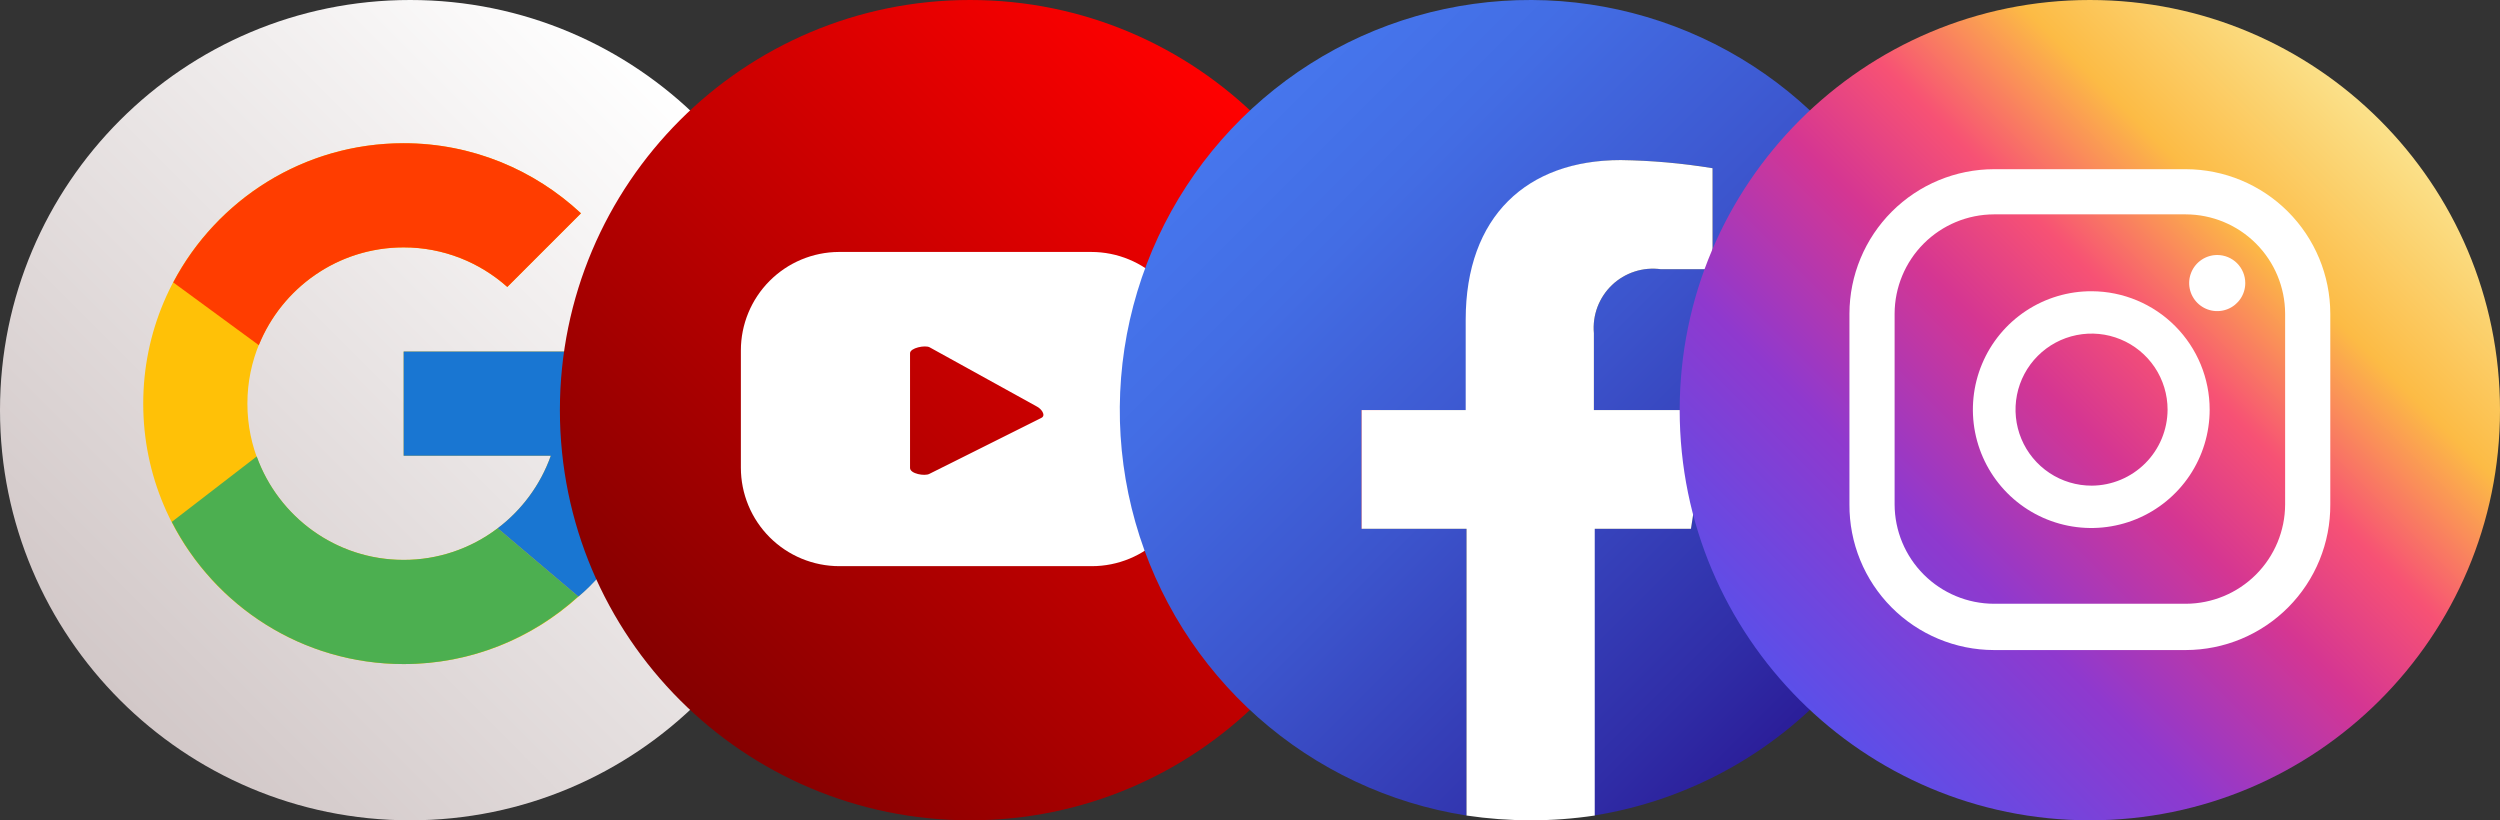 <svg width="192" height="63" viewBox="0 0 192 63" fill="none" xmlns="http://www.w3.org/2000/svg">
<rect x="0" y="0" width="192" height="63" fill="#333333" stroke="none"/>
<path d="M31.5 63C48.897 63 63 48.897 63 31.5C63 14.103 48.897 0 31.5 0C14.103 0 0 14.103 0 31.5C0 48.897 14.103 63 31.5 63Z" fill="url(#paint0_linear_2715_54623)"/>
<path d="M50.611 27.083H49V27H31V35H42.303C40.654 39.657 36.223 43 31 43C24.373 43 19 37.627 19 31C19 24.373 24.373 19 31 19C34.059 19 36.842 20.154 38.961 22.039L44.618 16.382C41.046 13.053 36.268 11 31 11C19.955 11 11 19.955 11 31C11 42.045 19.955 51 31 51C42.045 51 51 42.045 51 31C51 29.659 50.862 28.35 50.611 27.083Z" fill="#FFC107"/>
<path d="M13.306 21.691L19.877 26.51C21.655 22.108 25.961 19 31 19C34.059 19 36.842 20.154 38.961 22.039L44.618 16.382C41.046 13.053 36.268 11 31 11C23.318 11 16.656 15.337 13.306 21.691Z" fill="#FF3D00"/>
<path d="M31 51C36.166 51 40.86 49.023 44.409 45.808L38.219 40.57C36.144 42.149 33.608 43.002 31 43C25.798 43 21.381 39.683 19.717 35.054L13.195 40.079C16.505 46.556 23.227 51 31 51Z" fill="#4CAF50"/>
<path d="M50.611 27.083H49V27H31V35H42.303C41.514 37.216 40.093 39.153 38.216 40.571L38.219 40.569L44.409 45.807C43.971 46.205 51 41 51 31C51 29.659 50.862 28.35 50.611 27.083Z" fill="#1976D2"/>
<path d="M74.5 63C91.897 63 106 48.897 106 31.5C106 14.103 91.897 0 74.5 0C57.103 0 43 14.103 43 31.5C43 48.897 57.103 63 74.5 63Z" fill="url(#paint1_linear_2715_54623)"/>
<path d="M91.373 26.912C91.373 24.907 90.576 22.983 89.158 21.565C87.739 20.146 85.816 19.35 83.81 19.35H64.419C62.421 19.361 60.508 20.163 59.099 21.58C57.69 22.997 56.899 24.914 56.899 26.912V35.918C56.899 37.924 57.696 39.848 59.114 41.266C60.533 42.684 62.456 43.481 64.462 43.481H83.853C85.859 43.481 87.782 42.684 89.201 41.266C90.619 39.848 91.416 37.924 91.416 35.918L91.373 26.912ZM79.996 32.083L71.378 36.392C71.034 36.586 69.891 36.392 69.891 35.94V27.128C69.891 26.718 71.055 26.481 71.4 26.675L79.63 31.221C79.975 31.394 80.341 31.889 79.996 32.083Z" fill="white"/>
<path d="M149 31.493C148.998 25.471 147.269 19.575 144.02 14.504C140.771 9.434 136.136 5.401 130.666 2.884C125.196 0.367 119.119 -0.53 113.155 0.301C107.191 1.132 101.59 3.655 97.015 7.572C92.441 11.488 89.085 16.634 87.344 22.4C85.604 28.165 85.552 34.309 87.196 40.103C88.839 45.897 92.108 51.099 96.616 55.092C101.124 59.085 106.681 61.702 112.631 62.633V40.609H104.573V31.493H112.631V24.554C112.631 16.667 117.349 12.293 124.545 12.293C126.885 12.329 129.218 12.538 131.526 12.918V20.675H127.562C126.884 20.582 126.194 20.642 125.543 20.853C124.892 21.063 124.297 21.417 123.802 21.89C123.307 22.362 122.925 22.94 122.685 23.58C122.444 24.221 122.351 24.907 122.412 25.589V31.493H131.16L129.867 40.609H122.412V62.633C129.823 61.453 136.571 57.671 141.444 51.964C146.317 46.256 148.996 38.998 149 31.493Z" fill="url(#paint2_linear_2715_54623)"/>
<path d="M129.866 40.61L131.267 31.494H122.411V25.59C122.35 24.908 122.443 24.222 122.683 23.581C122.924 22.941 123.306 22.363 123.801 21.89C124.296 21.418 124.891 21.064 125.542 20.854C126.193 20.643 126.883 20.583 127.561 20.676H131.525V12.918C129.195 12.536 126.84 12.327 124.48 12.293C117.283 12.293 112.565 16.603 112.565 24.555V31.494H104.571V40.61H112.629V62.633C114.263 62.876 115.912 62.998 117.563 63C119.208 62.999 120.85 62.877 122.476 62.633V40.61H129.866Z" fill="white"/>
<path d="M160.5 63C177.897 63 192 48.897 192 31.5C192 14.103 177.897 0 160.5 0C143.103 0 129 14.103 129 31.5C129 48.897 143.103 63 160.5 63Z" fill="url(#paint3_linear_2715_54623)"/>
<path d="M170.283 19.584C169.856 19.584 169.44 19.711 169.085 19.948C168.731 20.184 168.455 20.521 168.292 20.915C168.129 21.308 168.086 21.741 168.169 22.159C168.252 22.577 168.458 22.961 168.759 23.263C169.06 23.564 169.444 23.769 169.862 23.852C170.28 23.935 170.713 23.893 171.107 23.73C171.501 23.567 171.837 23.29 172.074 22.936C172.311 22.582 172.437 22.165 172.437 21.739C172.437 21.456 172.381 21.176 172.273 20.915C172.165 20.653 172.006 20.416 171.806 20.215C171.606 20.015 171.368 19.857 171.107 19.748C170.846 19.64 170.565 19.584 170.283 19.584Z" fill="white"/>
<path d="M160.653 22.367C158.853 22.358 157.091 22.884 155.59 23.878C154.089 24.872 152.917 26.289 152.222 27.95C151.527 29.61 151.341 31.44 151.687 33.206C152.033 34.973 152.896 36.597 154.165 37.873C155.435 39.149 157.055 40.019 158.82 40.373C160.585 40.728 162.415 40.55 164.079 39.863C165.743 39.176 167.166 38.011 168.167 36.515C169.168 35.019 169.702 33.259 169.702 31.459C169.702 29.055 168.75 26.749 167.054 25.045C165.359 23.341 163.057 22.378 160.653 22.367ZM160.653 37.298C159.497 37.302 158.366 36.964 157.403 36.325C156.44 35.685 155.688 34.775 155.243 33.709C154.798 32.642 154.679 31.467 154.902 30.333C155.125 29.199 155.679 28.157 156.495 27.338C157.311 26.519 158.351 25.961 159.484 25.734C160.618 25.507 161.793 25.621 162.861 26.063C163.929 26.504 164.842 27.252 165.485 28.213C166.127 29.174 166.47 30.303 166.47 31.459C166.465 33.002 165.851 34.481 164.762 35.574C163.672 36.667 162.196 37.287 160.653 37.298Z" fill="white"/>
<path d="M167.871 49.924H153.133C151.67 49.921 150.221 49.629 148.871 49.065C147.52 48.501 146.294 47.676 145.263 46.637C144.232 45.598 143.416 44.366 142.863 43.011C142.309 41.656 142.029 40.205 142.037 38.741V24.09C142.043 21.149 143.214 18.33 145.294 16.25C147.373 14.171 150.192 13 153.133 12.994H167.871C170.812 13 173.631 14.171 175.711 16.25C177.79 18.33 178.961 21.149 178.967 24.09V38.741C178.975 40.205 178.695 41.656 178.141 43.011C177.588 44.366 176.772 45.598 175.741 46.637C174.71 47.676 173.484 48.501 172.134 49.065C170.783 49.629 169.334 49.921 167.871 49.924ZM153.133 16.463C151.112 16.469 149.176 17.274 147.746 18.703C146.317 20.132 145.512 22.069 145.506 24.09V38.741C145.512 40.763 146.317 42.699 147.746 44.128C149.176 45.557 151.112 46.363 153.133 46.369H167.871C169.892 46.363 171.829 45.557 173.258 44.128C174.687 42.699 175.492 40.763 175.498 38.741V24.09C175.492 22.069 174.687 20.132 173.258 18.703C171.829 17.274 169.892 16.469 167.871 16.463H153.133Z" fill="white"/>
<defs>
<linearGradient id="paint0_linear_2715_54623" x1="53.778" y1="9.222" x2="9.222" y2="53.757" gradientUnits="userSpaceOnUse">
<stop stop-color="white"/>
<stop offset="1" stop-color="#D2C8C8"/>
</linearGradient>
<linearGradient id="paint1_linear_2715_54623" x1="96.778" y1="9.222" x2="52.222" y2="53.757" gradientUnits="userSpaceOnUse">
<stop stop-color="#FF0000"/>
<stop offset="1" stop-color="#850000"/>
</linearGradient>
<linearGradient id="paint2_linear_2715_54623" x1="95.222" y1="9.211" x2="139.786" y2="53.768" gradientUnits="userSpaceOnUse">
<stop stop-color="#4676ED"/>
<stop offset="0.19" stop-color="#436DE4"/>
<stop offset="0.49" stop-color="#3C55CD"/>
<stop offset="0.87" stop-color="#302EA8"/>
<stop offset="1" stop-color="#2B1E99"/>
</linearGradient>
<linearGradient id="paint3_linear_2715_54623" x1="182.778" y1="9.222" x2="138.222" y2="53.778" gradientUnits="userSpaceOnUse">
<stop stop-color="#FBE18A"/>
<stop offset="0.21" stop-color="#FCBB45"/>
<stop offset="0.38" stop-color="#F75274"/>
<stop offset="0.52" stop-color="#D53692"/>
<stop offset="0.74" stop-color="#8F39CE"/>
<stop offset="1" stop-color="#5B4FE9"/>
</linearGradient>
</defs>
</svg>
